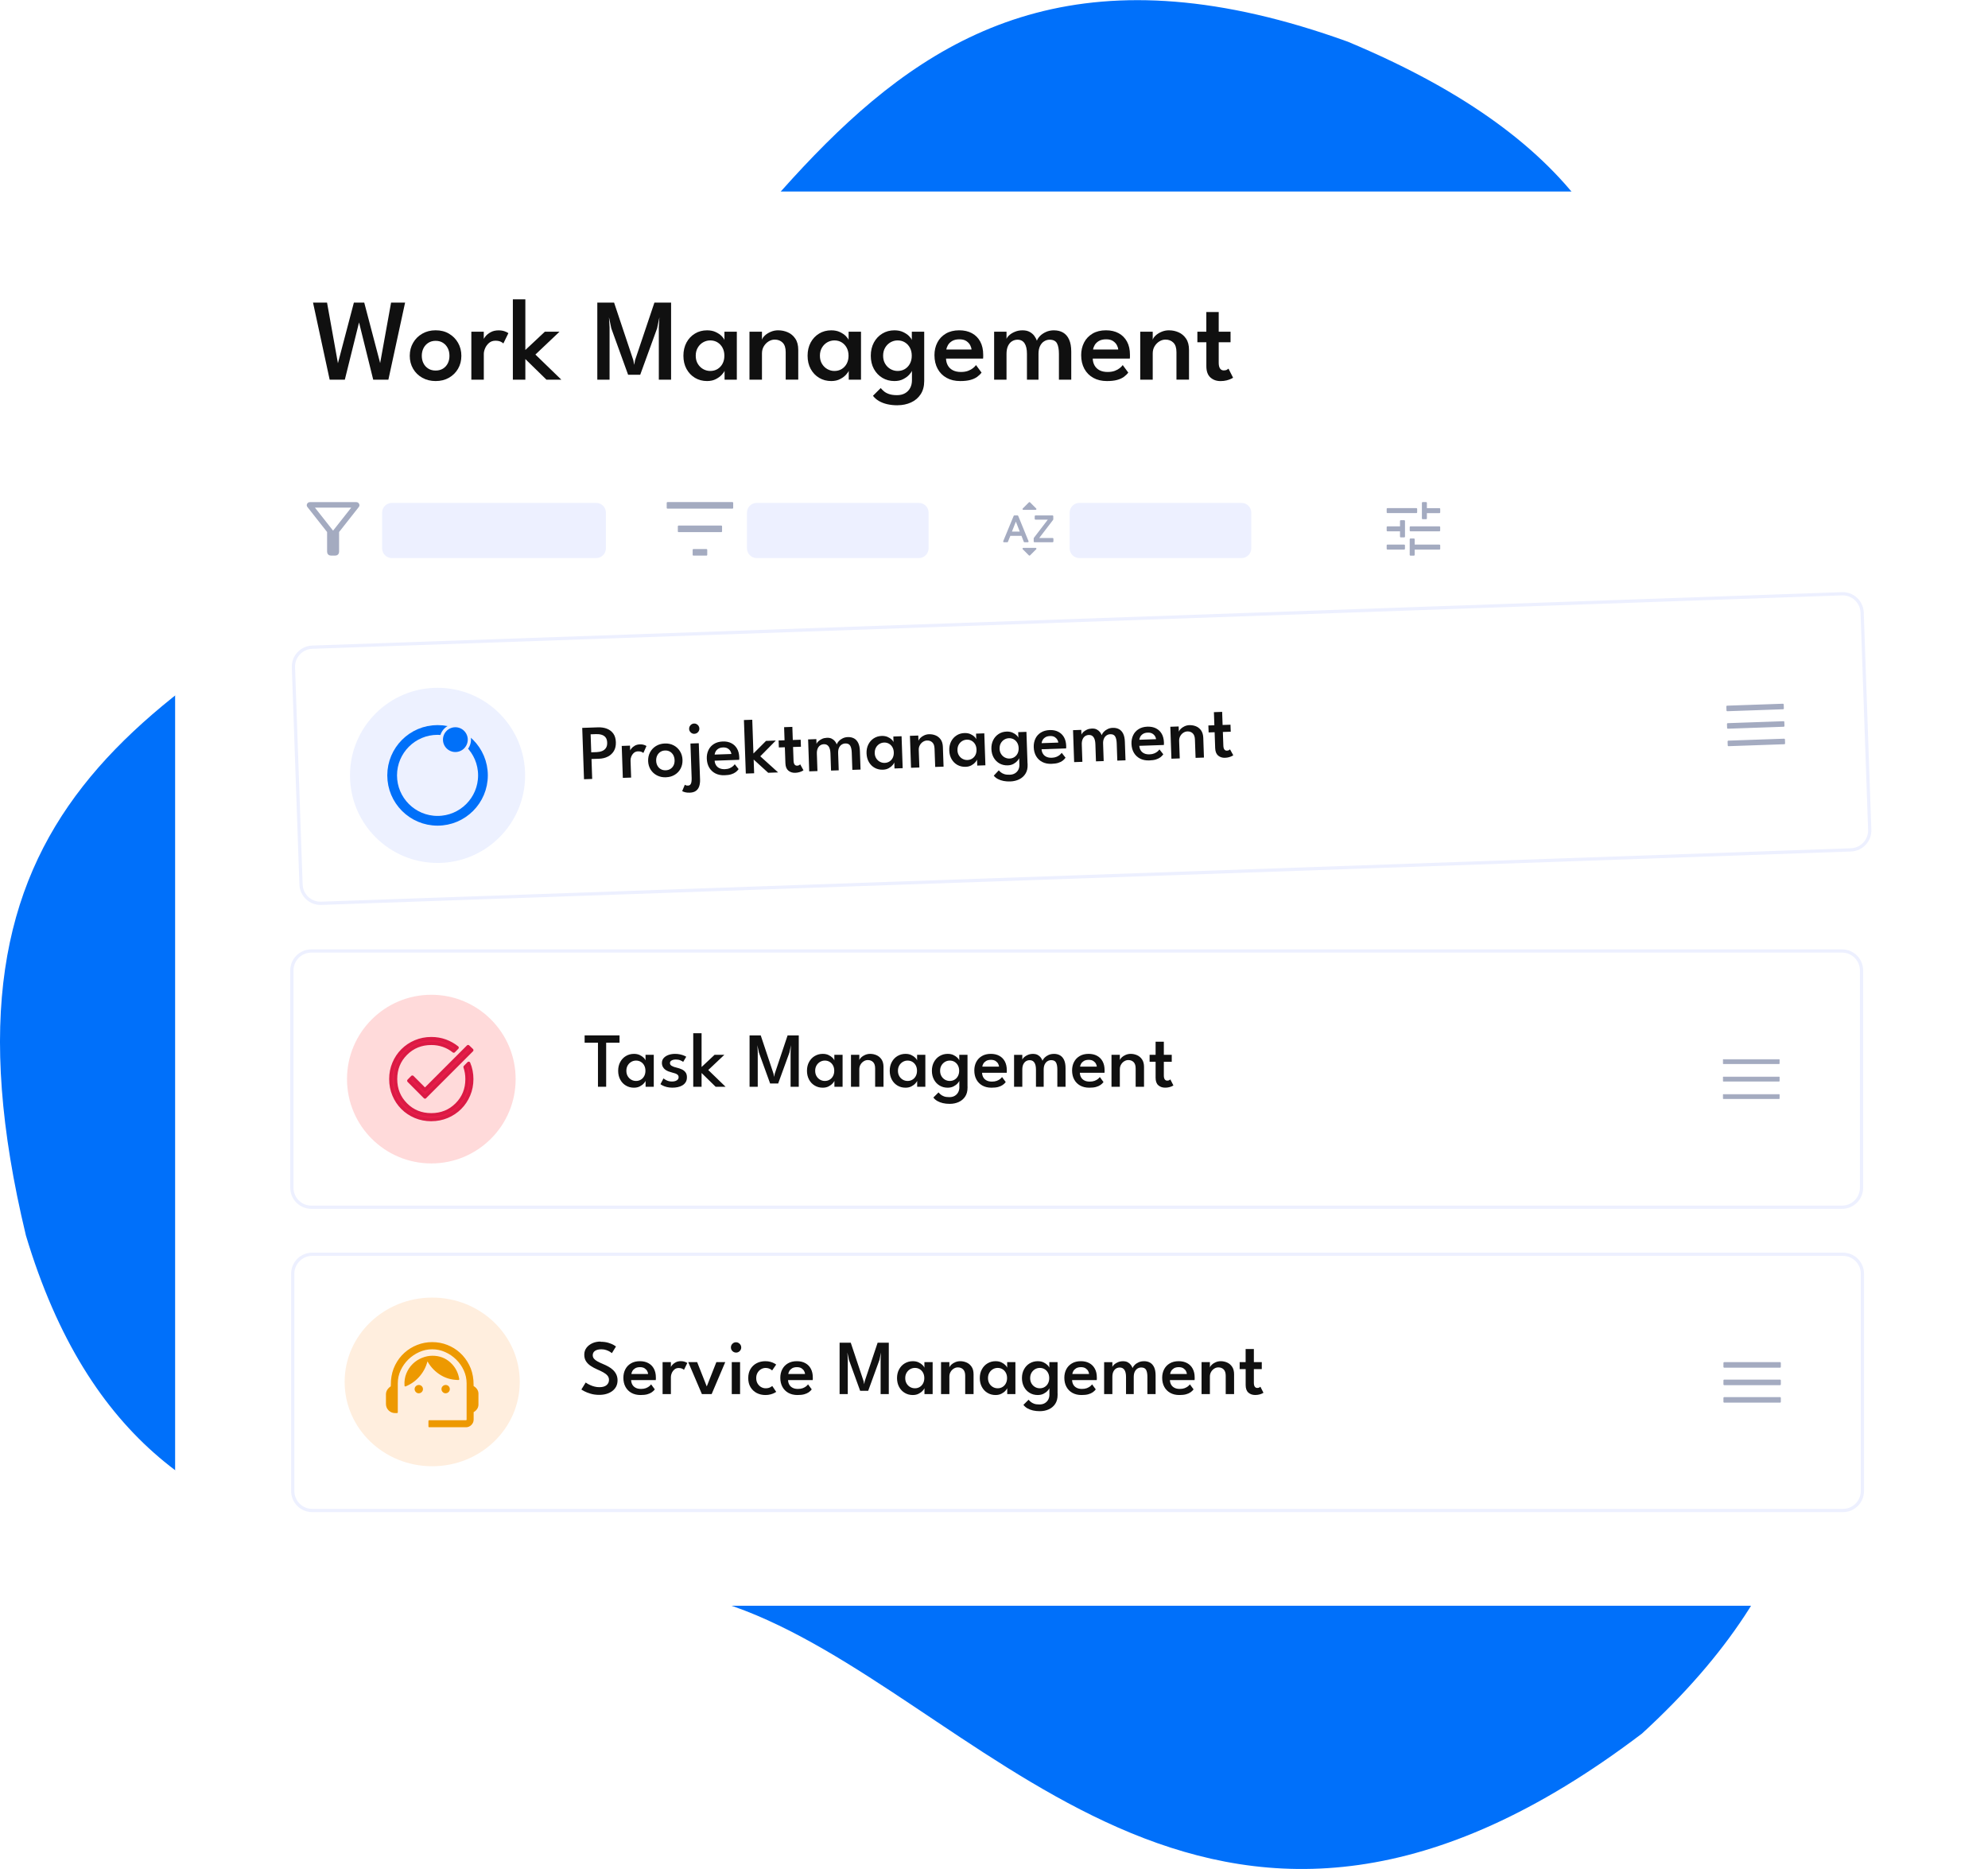 <?xml version="1.0" encoding="UTF-8"?>
<svg xmlns="http://www.w3.org/2000/svg" xmlns:xlink="http://www.w3.org/1999/xlink" id="Ebene_1" viewBox="0 0 613 576.17" width="484" height="455"><defs><style>.cls-1{stroke:#edf0ff;}.cls-1,.cls-2,.cls-3,.cls-4,.cls-5,.cls-6{fill:none;stroke-linejoin:round;}.cls-1,.cls-6{stroke-linecap:round;}.cls-2{stroke:#da1a44;}.cls-7{filter:url(#drop-shadow-1);}.cls-8{isolation:isolate;}.cls-9{filter:url(#drop-shadow-2);}.cls-9,.cls-10,.cls-11,.cls-12,.cls-13,.cls-14,.cls-15,.cls-16,.cls-17,.cls-18,.cls-19,.cls-20{stroke-width:0px;}.cls-9,.cls-13{fill:#fff;}.cls-3{stroke:#e90;}.cls-3,.cls-4{stroke-width:.5px;}.cls-4,.cls-5{stroke:#a4abc1;}.cls-10{fill:#101010;}.cls-11{fill:#a4abc0;}.cls-12{fill:#ffdada;}.cls-14{fill:#edf1ff;}.cls-15{fill:#edf0ff;}.cls-16{fill:#ffeede;}.cls-17{fill:#e71d49;}.cls-18{fill:#ed9901;}.cls-19{fill:#0070fa;}.cls-20{fill:#0070f9;}.cls-5{stroke-width:.25px;}.cls-6{stroke:#0070f9;stroke-width:3px;}</style><filter id="drop-shadow-1" filterUnits="userSpaceOnUse"><feOffset dx="0" dy="4"/><feGaussianBlur result="blur" stdDeviation="11"/><feFlood flood-color="#000" flood-opacity=".1"/><feComposite in2="blur" operator="in"/><feComposite in="SourceGraphic"/></filter><filter id="drop-shadow-2" filterUnits="userSpaceOnUse"><feOffset dx="0" dy="4"/><feGaussianBlur result="blur-2" stdDeviation="11"/><feFlood flood-color="#000" flood-opacity=".05"/><feComposite in2="blur-2" operator="in"/><feComposite in="SourceGraphic"/></filter></defs><g id="Work_management__en_"><g id="Work_management__en__Ebene_2"><g id="Graphic_4"><path class="cls-19" d="m7.96,380.72c-31.59-131.47,34.65-164.08,131.47-220.13C236.25,104.54,257.65-44.26,415.61,12.81c148.79,62.17,69.3,160,90.7,248.67,21.4,88.66,107.01,174.9,0,272.93-130.45,99.05-198.73-5.1-273.13-36.49-74.4-31.4-186.5,12.23-225.23-117.2Z"/></g></g><g id="Work_management__en__Cards" class="cls-7"><g id="Graphic_5"><path class="cls-13" d="m66,55h535c6.63,0,12,5.37,12,12v412c0,6.63-5.37,12-12,12H66c-6.63,0-12-5.37-12-12V67c0-6.63,5.37-12,12-12Z"/></g><g id="Graphic_15"><path class="cls-15" d="m120.83,151h63c1.66,0,3,1.34,3,3v11c0,1.66-1.34,3-3,3h-63c-1.66,0-3-1.34-3-3v-11c0-1.66,1.34-3,3-3Z"/></g><g id="Graphic_14"><path class="cls-15" d="m233.33,151h50c1.66,0,3,1.34,3,3v11c0,1.66-1.34,3-3,3h-50c-1.66,0-3-1.34-3-3v-11c0-1.66,1.34-3,3-3Z"/></g><g id="Graphic_13"><path class="cls-15" d="m332.83,151h50c1.66,0,3,1.34,3,3v11c0,1.66-1.34,3-3,3h-50c-1.66,0-3-1.34-3-3v-11c0-1.66,1.34-3,3-3Z"/></g><g id="Graphic_11"><path class="cls-11" d="m213.83,167v-1.53h4v1.53h-4Zm-4.57-7.24v-1.53h13.14v1.53h-13.14Zm-3.43-7.24v-1.53h20v1.53h-20Z"/><path class="cls-4" d="m213.83,167v-1.53h4v1.53h-4Zm-4.57-7.24v-1.53h13.14v1.53h-13.14Zm-3.43-7.24v-1.53h20v1.53h-20Z"/></g><g id="Graphic_10"><path class="cls-11" d="m309.58,162.88l3.21-7.77h.95l3.17,7.77h-1l-.76-1.98h-3.78l-.8,1.98h-.97Zm2.09-2.79h3.14l-1.53-3.91h-.08l-1.53,3.91Zm7.32,2.79v-.95l4.61-6.02h-4.3v-.8h5.23v.96l-4.59,6h4.63v.8h-5.58Zm-3.44-9.99l1.89-1.89,1.89,1.89h-3.78Zm1.89,14.11l-1.89-1.89h3.78l-1.89,1.89Z"/><path class="cls-4" d="m309.58,162.88l3.21-7.77h.95l3.17,7.77h-1l-.76-1.98h-3.78l-.8,1.98h-.97Zm2.09-2.79h3.14l-1.53-3.91h-.08l-1.53,3.91Zm7.32,2.79v-.95l4.61-6.02h-4.3v-.8h5.23v.96l-4.59,6h4.63v.8h-5.58Zm-3.44-9.99l1.89-1.89,1.89,1.89h-3.78Zm1.89,14.11l-1.89-1.89h3.78l-1.89,1.89Z"/></g><g id="Graphic_9"><path class="cls-11" d="m434.93,167v-4.78h1.04v1.88h7.87v1.04h-7.87v1.87h-1.04Zm-7.1-1.87v-1.04h5.14v1.04h-5.14Zm4.11-3.75v-1.87h-4.11v-1.04h4.11v-1.89h1.04v4.8h-1.04Zm2.99-1.87v-1.04h8.9v1.04h-8.9Zm3.76-3.75v-4.77h1.04v1.87h4.11v1.04h-4.11v1.87h-1.04Zm-10.86-1.87v-1.04h8.9v1.04h-8.9Z"/><path class="cls-4" d="m434.93,167v-4.78h1.04v1.88h7.87v1.04h-7.87v1.87h-1.04Zm-7.1-1.87v-1.04h5.14v1.04h-5.14Zm4.11-3.75v-1.87h-4.11v-1.04h4.11v-1.89h1.04v4.8h-1.04Zm2.99-1.87v-1.04h8.9v1.04h-8.9Zm3.76-3.75v-4.77h1.04v1.87h4.11v1.04h-4.11v1.87h-1.04Zm-10.86-1.87v-1.04h8.9v1.04h-8.9Z"/></g><g id="Graphic_8"><path class="cls-11" d="m102.05,167c-.27,0-.49-.09-.67-.27s-.27-.4-.27-.67v-6.17l-6.11-7.76c-.19-.23-.22-.47-.08-.73.14-.26.35-.39.63-.39h14.32c.28,0,.49.13.63.39.14.26.11.5-.08.73l-6.11,7.76v6.17c0,.27-.09.49-.27.67s-.4.27-.67.27h-1.31Zm.66-7.05l6.1-7.74h-12.21l6.1,7.74Z"/><path class="cls-4" d="m102.05,167c-.27,0-.49-.09-.67-.27s-.27-.4-.27-.67v-6.17l-6.11-7.76c-.19-.23-.22-.47-.08-.73.14-.26.35-.39.63-.39h14.32c.28,0,.49.13.63.39.14.26.11.5-.08.73l-6.11,7.76v6.17c0,.27-.09.49-.27.67s-.4.27-.67.27h-1.31Zm.66-7.05l6.1-7.74h-12.21l6.1,7.74Z"/></g><g id="Group_20"><g id="Graphic_26"><path class="cls-9" d="m96.27,195.48l471.71-16.47c3.31-.12,6.09,2.48,6.21,5.79h0l2.34,66.96c.12,3.31-2.48,6.09-5.79,6.21l-471.71,16.47c-3.31.12-6.09-2.48-6.21-5.79h0l-2.34-66.96c-.12-3.31,2.48-6.09,5.79-6.21Z"/><path class="cls-1" d="m96.27,195.48l471.71-16.47c3.31-.12,6.09,2.48,6.21,5.79h0l2.34,66.96c.12,3.31-2.48,6.09-5.79,6.21l-471.71,16.47c-3.31.12-6.09-2.48-6.21-5.79h0l-2.34-66.96c-.12-3.31,2.48-6.09,5.79-6.21Z"/></g><g id="Graphic_25"><path class="cls-11" d="m532.99,225.75l-.04-1.21,17.19-.6.04,1.21-17.19.6Zm-.19-5.39l-.04-1.21,17.19-.6.04,1.21-17.19.6Zm-.19-5.39l-.04-1.21,17.19-.6.04,1.21-17.19.6Z"/><path class="cls-4" d="m532.99,225.75l-.04-1.21,17.19-.6.04,1.21-17.19.6Zm-.19-5.39l-.04-1.21,17.19-.6.04,1.21-17.19.6Zm-.19-5.39l-.04-1.21,17.19-.6.04,1.21-17.19.6Z"/></g><g id="Group_21"><g id="Graphic_24"><circle class="cls-14" cx="134.92" cy="235" r="27"/></g><g id="Graphic_23"><circle class="cls-6" cx="134.92" cy="235" r="14"/></g><g id="Graphic_22"><circle class="cls-20" cx="140.41" cy="223.98" r="4.32"/><circle class="cls-1" cx="140.41" cy="223.98" r="4.32"/></g></g></g><g id="Group_38"><g id="Graphic_44"><path class="cls-13" d="m96.27,382.64h472c3.31,0,6,2.69,6,6v67c0,3.31-2.69,6-6,6H96.27c-3.31,0-6-2.69-6-6v-67c0-3.31,2.69-6,6-6Z"/><path class="cls-1" d="m96.27,382.64h472c3.31,0,6,2.69,6,6v67c0,3.31-2.69,6-6,6H96.27c-3.31,0-6-2.69-6-6v-67c0-3.31,2.69-6,6-6Z"/></g><g id="Graphic_43"><path class="cls-11" d="m531.67,428.14v-1.21h17.2v1.21h-17.2Zm0-5.39v-1.21h17.2v1.21h-17.2Zm0-5.39v-1.21h17.2v1.21h-17.2Z"/><path class="cls-4" d="m531.67,428.14v-1.21h17.2v1.21h-17.2Zm0-5.39v-1.21h17.2v1.21h-17.2Zm0-5.39v-1.21h17.2v1.21h-17.2Z"/></g><g id="Graphic_42"><ellipse class="cls-16" cx="133.27" cy="422" rx="27" ry="26"/></g><g id="Graphic_46"><path class="cls-18" d="m132.36,435.73v-1.67h11.31c.13,0,.24-.04.33-.13.09-.09.13-.19.13-.33v-11.17c0-1.42-.3-2.78-.89-4.08-.6-1.3-1.39-2.44-2.4-3.42-1-.99-2.16-1.78-3.47-2.36-1.31-.59-2.67-.88-4.1-.88s-2.79.29-4.1.88c-1.31.59-2.46,1.38-3.47,2.36-1,.99-1.8,2.13-2.4,3.42-.6,1.3-.89,2.66-.89,4.08v8.93h-.57c-.72,0-1.32-.25-1.83-.75-.5-.5-.75-1.11-.75-1.83v-2.95c0-.49.14-.93.41-1.33.27-.4.63-.73,1.07-1l.07-1.94c.14-1.7.56-3.26,1.28-4.68.72-1.42,1.64-2.64,2.77-3.66,1.13-1.02,2.42-1.81,3.86-2.38,1.44-.57,2.96-.86,4.55-.86s3.12.28,4.57.85c1.44.57,2.73,1.36,3.85,2.39,1.12,1.02,2.04,2.24,2.76,3.66.72,1.41,1.14,2.97,1.28,4.66l.07,1.9c.44.22.8.53,1.07.91s.41.81.41,1.26v3.39c0,.46-.14.89-.41,1.27-.27.38-.63.68-1.07.9v2.43c0,.58-.21,1.08-.63,1.5s-.92.63-1.5.63h-11.31Zm-3.23-10.47c-.28,0-.52-.1-.72-.31-.21-.21-.31-.45-.31-.74s.1-.52.31-.72c.21-.2.45-.3.74-.3s.52.1.72.3c.2.2.3.45.3.73s-.1.52-.3.72c-.2.21-.45.31-.73.31Zm8.28,0c-.28,0-.52-.1-.72-.31-.21-.21-.31-.45-.31-.74s.1-.52.31-.72c.21-.2.45-.3.74-.3s.52.1.72.3c.2.2.3.45.3.73s-.1.52-.3.72-.45.31-.73.31Zm-12.43-2.11c-.09-1.36.1-2.6.57-3.72.47-1.11,1.11-2.06,1.91-2.83.8-.78,1.72-1.37,2.76-1.79,1.04-.42,2.08-.63,3.13-.63,2.1,0,3.88.67,5.34,2,1.46,1.33,2.35,2.99,2.67,4.98-2.18-.02-4.1-.61-5.78-1.75-1.68-1.14-2.96-2.63-3.87-4.46-.37,1.88-1.16,3.54-2.35,4.98-1.19,1.45-2.66,2.52-4.38,3.22Z"/><path class="cls-3" d="m132.36,435.73v-1.67h11.31c.13,0,.24-.04.33-.13.09-.09.13-.19.13-.33v-11.17c0-1.42-.3-2.78-.89-4.08-.6-1.3-1.39-2.44-2.4-3.42-1-.99-2.16-1.78-3.47-2.36-1.31-.59-2.67-.88-4.1-.88s-2.79.29-4.1.88c-1.31.59-2.46,1.38-3.47,2.36-1,.99-1.8,2.13-2.4,3.42-.6,1.3-.89,2.66-.89,4.08v8.93h-.57c-.72,0-1.32-.25-1.83-.75-.5-.5-.75-1.11-.75-1.83v-2.95c0-.49.14-.93.41-1.33.27-.4.63-.73,1.07-1l.07-1.94c.14-1.7.56-3.26,1.28-4.68.72-1.42,1.64-2.64,2.77-3.66,1.13-1.02,2.42-1.81,3.86-2.38,1.44-.57,2.96-.86,4.55-.86s3.12.28,4.57.85c1.44.57,2.73,1.36,3.85,2.39,1.12,1.02,2.04,2.24,2.76,3.66.72,1.41,1.14,2.97,1.28,4.66l.07,1.9c.44.22.8.53,1.07.91s.41.81.41,1.26v3.39c0,.46-.14.89-.41,1.27-.27.38-.63.68-1.07.9v2.43c0,.58-.21,1.08-.63,1.5s-.92.63-1.5.63h-11.31Zm-3.23-10.47c-.28,0-.52-.1-.72-.31-.21-.21-.31-.45-.31-.74s.1-.52.31-.72c.21-.2.45-.3.74-.3s.52.1.72.3c.2.2.3.45.3.73s-.1.52-.3.72c-.2.21-.45.31-.73.31Zm8.28,0c-.28,0-.52-.1-.72-.31-.21-.21-.31-.45-.31-.74s.1-.52.31-.72c.21-.2.45-.3.74-.3s.52.1.72.3c.2.2.3.45.3.73s-.1.52-.3.72-.45.31-.73.31Zm-12.43-2.11c-.09-1.36.1-2.6.57-3.72.47-1.11,1.11-2.06,1.91-2.83.8-.78,1.72-1.37,2.76-1.79,1.04-.42,2.08-.63,3.13-.63,2.1,0,3.88.67,5.34,2,1.46,1.33,2.35,2.99,2.67,4.98-2.18-.02-4.1-.61-5.78-1.75-1.68-1.14-2.96-2.63-3.87-4.46-.37,1.88-1.16,3.54-2.35,4.98-1.19,1.45-2.66,2.52-4.38,3.22Z"/></g></g><g id="Group_30"><g id="Graphic_36"><path class="cls-13" d="m96,289.14h472c3.31,0,6,2.69,6,6v67c0,3.31-2.69,6-6,6H96c-3.31,0-6-2.69-6-6v-67c0-3.31,2.69-6,6-6Z"/><path class="cls-1" d="m96,289.14h472c3.31,0,6,2.69,6,6v67c0,3.31-2.69,6-6,6H96c-3.31,0-6-2.69-6-6v-67c0-3.31,2.69-6,6-6Z"/></g><g id="Graphic_35"><path class="cls-11" d="m531.4,334.63v-1.21h17.2v1.21h-17.2Zm0-5.39v-1.21h17.2v1.21h-17.2Zm0-5.39v-1.21h17.2v1.21h-17.2Z"/><path class="cls-5" d="m531.4,334.63v-1.21h17.2v1.21h-17.2Zm0-5.39v-1.21h17.2v1.21h-17.2Zm0-5.39v-1.21h17.2v1.21h-17.2Z"/></g><g id="Graphic_34"><circle class="cls-12" cx="133" cy="328.64" r="26"/></g><g id="Graphic_57"><path class="cls-17" d="m132.99,341.13c-1.75,0-3.39-.32-4.91-.96-1.52-.64-2.84-1.52-3.97-2.65-1.13-1.13-2.01-2.45-2.65-3.97-.64-1.52-.96-3.16-.96-4.91s.32-3.37.96-4.89c.64-1.52,1.52-2.84,2.65-3.97s2.45-2.02,3.97-2.66c1.52-.64,3.16-.97,4.91-.97,1.55,0,2.99.25,4.34.74,1.35.5,2.56,1.18,3.64,2.05l-1.06,1.08c-.95-.77-2-1.36-3.17-1.77-1.16-.41-2.42-.62-3.75-.62-3.1,0-5.71,1.06-7.83,3.17-2.12,2.12-3.17,4.72-3.17,7.83s1.06,5.71,3.17,7.83c2.12,2.12,4.72,3.17,7.83,3.17s5.71-1.06,7.83-3.17c2.12-2.12,3.17-4.72,3.17-7.83,0-.66-.05-1.3-.15-1.91-.1-.62-.25-1.22-.45-1.81l1.13-1.15c.32.75.56,1.53.72,2.35.16.81.24,1.65.24,2.52,0,1.75-.32,3.39-.97,4.91-.64,1.52-1.53,2.84-2.66,3.97s-2.45,2.01-3.97,2.65c-1.52.64-3.15.96-4.89.96Zm-1.94-6.95l-5.01-5.03,1.11-1.13,3.89,3.89,13.3-13.3,1.15,1.11-14.45,14.45Z"/><path class="cls-2" d="m132.99,341.13c-1.75,0-3.39-.32-4.91-.96-1.52-.64-2.84-1.52-3.97-2.65-1.13-1.13-2.01-2.45-2.65-3.97-.64-1.52-.96-3.16-.96-4.91s.32-3.37.96-4.89c.64-1.52,1.52-2.84,2.65-3.97s2.45-2.02,3.97-2.66c1.52-.64,3.16-.97,4.91-.97,1.55,0,2.99.25,4.34.74,1.35.5,2.56,1.18,3.64,2.05l-1.06,1.08c-.95-.77-2-1.36-3.17-1.77-1.16-.41-2.42-.62-3.75-.62-3.1,0-5.71,1.06-7.83,3.17-2.12,2.12-3.17,4.72-3.17,7.83s1.06,5.71,3.17,7.83c2.12,2.12,4.72,3.17,7.83,3.17s5.71-1.06,7.83-3.17c2.12-2.12,3.17-4.72,3.17-7.83,0-.66-.05-1.3-.15-1.91-.1-.62-.25-1.22-.45-1.81l1.13-1.15c.32.75.56,1.53.72,2.35.16.81.24,1.65.24,2.52,0,1.75-.32,3.39-.97,4.91-.64,1.52-1.53,2.84-2.66,3.97s-2.45,2.01-3.97,2.65c-1.52.64-3.15.96-4.89.96Zm-1.94-6.95l-5.01-5.03,1.11-1.13,3.89,3.89,13.3-13.3,1.15,1.11-14.45,14.45Z"/></g></g></g><g id="Work_management__en__Texts__en_"><g id="Graphic_94"><g class="cls-8"><g class="cls-8"><path class="cls-10" d="m185.17,413.62c.93,0,1.73.11,2.42.32s1.23.44,1.63.67c.4.24.64.39.72.46l-1.26,2.05c-.12-.1-.33-.25-.64-.44-.31-.19-.68-.36-1.13-.51-.44-.15-.94-.23-1.48-.23-.82,0-1.46.16-1.94.47-.48.32-.72.77-.72,1.37,0,.4.13.75.38,1.06.26.3.62.59,1.1.85.48.26,1.05.53,1.71.8.56.23,1.11.5,1.64.79s1.01.64,1.43,1.04c.42.4.76.86,1.01,1.39.25.53.38,1.14.38,1.82s-.15,1.36-.44,1.91c-.3.56-.7,1.02-1.22,1.4s-1.12.67-1.79.86c-.68.2-1.4.29-2.17.29-1.01,0-1.91-.12-2.72-.37-.8-.24-1.45-.5-1.95-.77-.5-.27-.78-.44-.86-.52l1.33-2.15c.1.08.27.2.53.35.26.16.58.32.97.49.38.17.81.32,1.28.43.47.12.95.17,1.46.17.97,0,1.7-.21,2.2-.63s.74-.96.74-1.63c0-.5-.16-.94-.47-1.31-.32-.37-.75-.71-1.3-1.01-.55-.3-1.17-.6-1.87-.9-.71-.31-1.37-.66-1.97-1.06-.6-.39-1.09-.87-1.46-1.43-.37-.56-.55-1.25-.55-2.06s.23-1.51.69-2.12c.46-.6,1.07-1.07,1.83-1.41.76-.34,1.6-.5,2.51-.5Z"/><path class="cls-10" d="m194.61,425.43c.02.52.14.99.37,1.4.23.42.57.74,1.03.98.45.24,1.01.35,1.66.35.57,0,1.06-.08,1.47-.23.41-.16.75-.34,1.03-.56s.47-.43.6-.62l1.14,1.55c-.25.34-.56.64-.94.9-.38.26-.84.47-1.4.62-.56.15-1.24.22-2.06.22-1.07,0-2-.22-2.8-.66-.79-.44-1.41-1.06-1.84-1.86-.44-.8-.65-1.74-.65-2.81,0-.96.2-1.83.6-2.6.4-.77.98-1.38,1.75-1.83.76-.45,1.68-.67,2.75-.67,1,0,1.87.2,2.6.6.74.4,1.31.97,1.71,1.72.4.75.61,1.65.61,2.71,0,.06,0,.2,0,.4,0,.2-.01.33-.03.4h-7.6Zm5.23-1.87c0-.26-.09-.55-.26-.88-.16-.33-.43-.61-.79-.86-.36-.24-.84-.37-1.44-.37s-1.12.12-1.5.35c-.38.24-.67.52-.85.84-.18.32-.29.63-.32.91h5.16Z"/><path class="cls-10" d="m206.87,429.75h-2.56v-9.85h2.56v1.64h-.06c.06-.2.21-.45.46-.75s.6-.57,1.05-.82c.45-.24.99-.37,1.62-.37.46,0,.86.06,1.22.19s.62.26.77.38l-1.03,2.11c-.1-.13-.3-.25-.58-.38-.28-.12-.63-.19-1.05-.19-.52,0-.96.15-1.31.46-.36.3-.63.67-.81,1.09s-.28.82-.28,1.19v5.28Z"/><path class="cls-10" d="m212.22,419.9h2.75l2.96,7.5,2.96-7.5h2.74l-4.19,9.85h-3.01l-4.21-9.85Z"/><path class="cls-10" d="m226.95,416.95c-.43,0-.8-.16-1.11-.47-.31-.31-.46-.68-.46-1.12s.15-.81.46-1.12c.31-.32.68-.47,1.11-.47.29,0,.55.07.8.22.24.15.44.34.59.58.15.24.22.5.22.8,0,.43-.16.8-.47,1.12-.31.31-.69.47-1.14.47Zm-1.31,12.8v-9.85h2.56v9.85h-2.56Z"/><path class="cls-10" d="m236.06,427.96c.57,0,1.03-.09,1.39-.28.36-.19.59-.33.69-.41l1.21,1.8c-.1.08-.3.2-.6.35s-.69.3-1.16.43c-.47.13-1,.19-1.59.19-.98,0-1.86-.21-2.66-.62-.8-.41-1.43-1.01-1.91-1.79s-.71-1.72-.71-2.81.24-2.04.71-2.82,1.11-1.37,1.91-1.78c.8-.41,1.68-.61,2.66-.61.58,0,1.11.07,1.57.2.46.13.84.28,1.15.45.3.17.51.3.61.4l-1.24,1.8c-.06-.06-.17-.15-.34-.27-.17-.12-.4-.24-.68-.34-.28-.1-.62-.16-1.01-.16-.48,0-.94.13-1.38.38s-.8.62-1.08,1.09c-.28.47-.42,1.02-.42,1.66s.14,1.2.42,1.67c.28.47.64.84,1.08,1.09s.9.38,1.38.38Z"/><path class="cls-10" d="m243,425.43c.02.52.14.99.37,1.4.23.42.57.74,1.03.98.45.24,1.01.35,1.66.35.57,0,1.06-.08,1.47-.23.41-.16.75-.34,1.03-.56s.47-.43.6-.62l1.14,1.55c-.25.34-.56.64-.94.9-.38.26-.84.47-1.4.62-.56.15-1.24.22-2.06.22-1.07,0-2-.22-2.8-.66-.79-.44-1.41-1.06-1.84-1.86-.44-.8-.65-1.74-.65-2.81,0-.96.2-1.83.6-2.6.4-.77.98-1.38,1.75-1.83.76-.45,1.68-.67,2.75-.67,1,0,1.87.2,2.6.6.74.4,1.31.97,1.71,1.72.4.75.61,1.65.61,2.71,0,.06,0,.2,0,.4,0,.2-.01.33-.03.4h-7.6Zm5.23-1.87c0-.26-.09-.55-.26-.88-.16-.33-.43-.61-.79-.86-.36-.24-.84-.37-1.44-.37s-1.12.12-1.5.35c-.38.24-.67.52-.85.84-.18.32-.29.63-.32.91h5.16Z"/><path class="cls-10" d="m274.06,413.91v15.84h-2.52v-10.79l.12-2.03-.48,2.28-3.47,9.53h-2.48l-3.46-9.53-.48-2.28.12,2.03v10.79h-2.52v-15.84h3.44l3.96,11.86.18.95.17-.95,3.98-11.86h3.43Z"/><path class="cls-10" d="m285.06,429.75v-1.82c-.06.19-.25.46-.55.79-.3.34-.71.64-1.22.91-.52.27-1.13.41-1.83.41-.92,0-1.75-.22-2.48-.66-.74-.44-1.32-1.05-1.74-1.84-.42-.78-.64-1.69-.64-2.71s.21-1.93.64-2.71c.42-.78,1-1.4,1.74-1.84.74-.44,1.56-.67,2.48-.67.69,0,1.28.12,1.79.36.5.24.91.52,1.22.83.31.31.5.58.57.82v-1.72h2.54v9.85h-2.52Zm-5.93-4.92c0,.63.14,1.18.42,1.66.28.47.65.84,1.1,1.09.45.26.94.38,1.46.38.56,0,1.06-.13,1.49-.4.44-.26.78-.63,1.03-1.1s.38-1.01.38-1.64-.13-1.17-.38-1.64c-.25-.47-.6-.84-1.03-1.1-.44-.27-.93-.4-1.49-.4-.52,0-1.01.13-1.46.39-.45.26-.82.63-1.1,1.1-.28.47-.42,1.02-.42,1.66Z"/><path class="cls-10" d="m296.12,419.61c.66,0,1.31.14,1.93.41.62.27,1.14.71,1.54,1.3.4.6.61,1.37.61,2.32v6.11h-2.58v-5.64c0-.89-.21-1.54-.63-1.96-.42-.42-.96-.63-1.63-.63-.44,0-.86.12-1.26.37-.4.25-.73.58-.98,1.01-.25.42-.38.91-.38,1.46v5.39h-2.57v-9.85h2.57v1.66c.07-.27.27-.56.58-.86.32-.3.72-.56,1.21-.77.49-.21,1.02-.32,1.58-.32Z"/><path class="cls-10" d="m310.58,429.75v-1.82c-.06.19-.25.46-.55.79-.3.34-.71.64-1.22.91-.52.27-1.13.41-1.83.41-.92,0-1.75-.22-2.48-.66-.74-.44-1.32-1.05-1.74-1.84-.42-.78-.64-1.69-.64-2.71s.21-1.93.64-2.71c.42-.78,1-1.4,1.74-1.84.74-.44,1.56-.67,2.48-.67.69,0,1.28.12,1.79.36.5.24.91.52,1.22.83.31.31.5.58.57.82v-1.72h2.54v9.85h-2.52Zm-5.93-4.92c0,.63.14,1.18.42,1.66.28.47.65.84,1.1,1.09.45.26.94.38,1.46.38.56,0,1.06-.13,1.49-.4.44-.26.78-.63,1.03-1.1s.38-1.01.38-1.64-.13-1.17-.38-1.64c-.25-.47-.6-.84-1.03-1.1-.44-.27-.93-.4-1.49-.4-.52,0-1.01.13-1.46.39-.45.26-.82.63-1.1,1.1-.28.47-.42,1.02-.42,1.66Z"/><path class="cls-10" d="m323.58,429.75v-1.82c-.06.19-.25.46-.55.79-.3.34-.71.64-1.22.91-.52.27-1.13.41-1.83.41-.92,0-1.75-.22-2.48-.66-.74-.44-1.32-1.05-1.74-1.84-.42-.78-.64-1.69-.64-2.71s.21-1.93.64-2.71c.42-.78,1-1.4,1.74-1.84.74-.44,1.56-.67,2.48-.67.69,0,1.28.12,1.79.36.5.24.91.52,1.22.83.31.31.5.58.57.82v-1.72h2.54v9.85h-2.52Zm-2.98,5.27c-.75,0-1.45-.07-2.09-.22-.64-.15-1.22-.37-1.72-.66s-.91-.65-1.22-1.07l1.6-1.58c.17.21.38.43.65.65.26.23.61.42,1.04.58s.98.23,1.64.23,1.2-.13,1.66-.4.81-.63,1.06-1.09.37-.99.37-1.59v-.3h2.52v.46c0,1.09-.24,2-.73,2.74-.49.74-1.15,1.3-1.98,1.68s-1.76.57-2.78.57Zm-2.95-10.19c0,.63.14,1.18.42,1.66.28.47.65.84,1.1,1.09.45.26.94.38,1.46.38.56,0,1.06-.13,1.49-.4.44-.26.78-.63,1.03-1.1s.38-1.01.38-1.64-.13-1.17-.38-1.64c-.25-.47-.6-.84-1.03-1.1-.44-.27-.93-.4-1.49-.4-.52,0-1.01.13-1.46.39-.45.26-.82.63-1.1,1.1-.28.47-.42,1.02-.42,1.66Z"/><path class="cls-10" d="m330.58,425.43c.02.52.14.99.37,1.4.23.42.57.74,1.03.98.45.24,1.01.35,1.66.35.57,0,1.06-.08,1.47-.23.41-.16.75-.34,1.03-.56s.47-.43.6-.62l1.14,1.55c-.25.34-.56.64-.94.9-.38.26-.84.47-1.4.62-.56.15-1.24.22-2.06.22-1.07,0-2-.22-2.8-.66-.79-.44-1.41-1.06-1.84-1.86-.44-.8-.65-1.74-.65-2.81,0-.96.2-1.83.6-2.6.4-.77.98-1.38,1.75-1.83.76-.45,1.68-.67,2.75-.67,1,0,1.87.2,2.6.6.74.4,1.3.97,1.71,1.72s.61,1.65.61,2.71c0,.06,0,.2,0,.4,0,.2-.01.33-.03.4h-7.6Zm5.23-1.87c0-.26-.09-.55-.26-.88-.16-.33-.43-.61-.79-.86-.36-.24-.84-.37-1.44-.37s-1.12.12-1.5.35c-.38.24-.67.52-.85.84-.18.32-.29.63-.32.91h5.16Z"/><path class="cls-10" d="m352.75,419.61c.74,0,1.37.16,1.9.47.53.31.94.79,1.24,1.44.29.65.44,1.48.44,2.48v5.75h-2.53v-5.29c0-.95-.13-1.68-.4-2.17-.27-.5-.77-.74-1.51-.74-.4,0-.78.11-1.13.32-.35.22-.63.54-.85.97-.21.43-.32.97-.32,1.63v5.29h-2.38v-5.29c0-.95-.16-1.68-.49-2.17-.32-.5-.81-.74-1.45-.74-.41,0-.78.1-1.13.31-.34.21-.62.53-.83.96-.21.43-.31.98-.31,1.64v5.29h-2.54v-9.85h2.54v1.48c.09-.25.29-.51.59-.78.31-.27.69-.5,1.16-.7.46-.19.97-.29,1.52-.29.6,0,1.1.11,1.49.33.4.22.71.49.95.82s.41.66.52.98c.11-.33.33-.66.65-.98.32-.33.73-.6,1.22-.82.49-.22,1.03-.33,1.62-.33Z"/><path class="cls-10" d="m360.74,425.43c.02.52.14.99.37,1.4s.57.74,1.03.98c.45.24,1.01.35,1.66.35.57,0,1.06-.08,1.47-.23.41-.16.75-.34,1.03-.56s.47-.43.6-.62l1.14,1.55c-.25.34-.56.64-.94.9-.38.26-.84.47-1.4.62-.56.15-1.24.22-2.06.22-1.07,0-2-.22-2.79-.66-.79-.44-1.41-1.06-1.84-1.86-.44-.8-.65-1.74-.65-2.81,0-.96.2-1.83.6-2.6.4-.77.98-1.38,1.75-1.83s1.68-.67,2.75-.67c1,0,1.87.2,2.6.6.74.4,1.31.97,1.71,1.72.4.75.61,1.65.61,2.71,0,.06,0,.2,0,.4s-.01.33-.03.4h-7.6Zm5.23-1.87c0-.26-.09-.55-.26-.88-.16-.33-.43-.61-.79-.86-.36-.24-.84-.37-1.44-.37s-1.12.12-1.5.35c-.38.24-.67.52-.85.84-.18.32-.29.63-.32.91h5.16Z"/><path class="cls-10" d="m376.45,419.61c.66,0,1.31.14,1.93.41.62.27,1.14.71,1.54,1.3.4.6.61,1.37.61,2.32v6.11h-2.58v-5.64c0-.89-.21-1.54-.63-1.96s-.96-.63-1.63-.63c-.44,0-.86.12-1.26.37-.4.25-.73.58-.98,1.01-.25.42-.38.91-.38,1.46v5.39h-2.57v-9.85h2.57v1.66c.07-.27.27-.56.58-.86.32-.3.72-.56,1.21-.77s1.02-.32,1.58-.32Z"/><path class="cls-10" d="m382.24,419.9h1.85v-4.04h2.54v4.04h2.44v2.16h-2.44v4.21c0,.53.09.92.27,1.19.18.26.44.4.78.4.28,0,.5-.05.67-.16.16-.1.26-.18.29-.22l.95,1.86s-.19.13-.42.24-.53.22-.9.31c-.37.1-.79.14-1.26.14-.83,0-1.53-.25-2.08-.74s-.83-1.27-.83-2.33v-4.91h-1.85v-2.16Z"/></g></g></g><g id="Graphic_93"><g class="cls-8"><g class="cls-8"><path class="cls-10" d="m184.39,321.42h-4.12v-2.26h10.76v2.26h-4.12v13.58h-2.53v-13.58Z"/><path class="cls-10" d="m199.07,335v-1.82c-.06.19-.25.46-.55.79-.3.34-.71.64-1.22.91-.52.27-1.13.41-1.83.41-.92,0-1.75-.22-2.48-.66-.74-.44-1.32-1.05-1.74-1.84-.42-.78-.64-1.69-.64-2.71s.21-1.93.64-2.71c.42-.78,1-1.4,1.74-1.84.74-.44,1.56-.67,2.48-.67.69,0,1.28.12,1.79.36.5.24.91.52,1.22.83.31.31.5.58.57.82v-1.72h2.54v9.85h-2.52Zm-5.93-4.92c0,.63.14,1.18.42,1.66.28.47.65.84,1.1,1.09.45.26.94.38,1.46.38.56,0,1.06-.13,1.49-.4.44-.26.78-.63,1.03-1.1s.38-1.01.38-1.64-.13-1.17-.38-1.64c-.25-.47-.6-.84-1.03-1.1-.44-.27-.93-.4-1.49-.4-.52,0-1.01.13-1.46.39-.45.26-.82.63-1.1,1.1-.28.47-.42,1.02-.42,1.66Z"/><path class="cls-10" d="m208.15,324.86c.55,0,1.06.05,1.54.16.47.1.88.23,1.21.37.34.14.57.26.7.36l-.94,1.58c-.16-.14-.45-.29-.86-.47s-.87-.26-1.39-.26-.94.09-1.3.28c-.35.18-.53.46-.53.83s.19.65.56.86c.37.22.88.4,1.52.54.53.12,1.03.29,1.51.5s.87.51,1.18.9c.31.39.46.91.46,1.55s-.13,1.13-.39,1.54c-.26.41-.61.74-1.04.99-.43.25-.91.43-1.43.53-.52.11-1.05.16-1.58.16-.65,0-1.23-.06-1.73-.19-.51-.13-.93-.28-1.27-.45-.34-.17-.58-.32-.72-.44l.94-1.78c.21.2.55.41,1.02.63.47.22,1,.33,1.58.33.62,0,1.12-.12,1.5-.36s.56-.56.56-.96c0-.3-.09-.54-.27-.72-.18-.18-.43-.33-.74-.44s-.66-.21-1.04-.3c-.36-.09-.72-.2-1.09-.34-.36-.14-.7-.32-1-.55-.3-.23-.55-.51-.73-.86-.18-.34-.28-.75-.28-1.21,0-.59.19-1.1.56-1.51s.87-.73,1.49-.95c.62-.22,1.28-.32,1.98-.32Z"/><path class="cls-10" d="m220.34,325.15h3.01l-4.96,4.69,5.33,5.16h-3.06l-4.33-4.24v4.24h-2.57v-16.51h2.57v10.42l4.01-3.76Z"/><path class="cls-10" d="m246.3,319.16v15.84h-2.52v-10.79l.12-2.03-.48,2.28-3.47,9.53h-2.48l-3.46-9.53-.48-2.28.12,2.03v10.79h-2.52v-15.84h3.44l3.96,11.86.18.95.17-.95,3.98-11.86h3.43Z"/><path class="cls-10" d="m257.29,335v-1.82c-.06.19-.25.46-.55.79-.3.34-.71.64-1.22.91-.52.27-1.13.41-1.83.41-.92,0-1.75-.22-2.48-.66-.74-.44-1.32-1.05-1.74-1.84-.42-.78-.64-1.69-.64-2.71s.21-1.93.64-2.71c.42-.78,1-1.4,1.74-1.84.74-.44,1.56-.67,2.48-.67.69,0,1.28.12,1.79.36.5.24.91.52,1.22.83.31.31.5.58.57.82v-1.72h2.54v9.85h-2.52Zm-5.93-4.92c0,.63.14,1.18.42,1.66.28.47.65.84,1.1,1.09.45.26.94.38,1.46.38.56,0,1.06-.13,1.49-.4.44-.26.78-.63,1.03-1.1s.38-1.01.38-1.64-.13-1.17-.38-1.64c-.25-.47-.6-.84-1.03-1.1-.44-.27-.93-.4-1.49-.4-.52,0-1.01.13-1.46.39-.45.26-.82.63-1.1,1.1-.28.47-.42,1.02-.42,1.66Z"/><path class="cls-10" d="m268.35,324.86c.66,0,1.31.14,1.93.41.62.27,1.14.71,1.54,1.3.4.6.61,1.37.61,2.32v6.11h-2.58v-5.64c0-.89-.21-1.54-.63-1.96-.42-.42-.96-.63-1.63-.63-.44,0-.86.12-1.26.37-.4.25-.73.58-.98,1.01-.25.42-.38.91-.38,1.46v5.39h-2.57v-9.85h2.57v1.66c.07-.27.27-.56.58-.86.32-.3.72-.56,1.21-.77.49-.21,1.02-.32,1.58-.32Z"/><path class="cls-10" d="m282.81,335v-1.82c-.06.19-.25.46-.55.79-.3.34-.71.64-1.22.91-.52.27-1.13.41-1.83.41-.92,0-1.75-.22-2.48-.66-.74-.44-1.32-1.05-1.74-1.84-.42-.78-.64-1.69-.64-2.71s.21-1.93.64-2.71c.42-.78,1-1.4,1.74-1.84.74-.44,1.56-.67,2.48-.67.69,0,1.28.12,1.79.36.5.24.91.52,1.22.83.31.31.5.58.57.82v-1.72h2.54v9.85h-2.52Zm-5.93-4.92c0,.63.14,1.18.42,1.66.28.47.65.84,1.1,1.09.45.26.94.38,1.46.38.56,0,1.06-.13,1.49-.4.44-.26.78-.63,1.03-1.1s.38-1.01.38-1.64-.13-1.17-.38-1.64c-.25-.47-.6-.84-1.03-1.1-.44-.27-.93-.4-1.49-.4-.52,0-1.01.13-1.46.39-.45.26-.82.63-1.1,1.1-.28.47-.42,1.02-.42,1.66Z"/><path class="cls-10" d="m295.81,335v-1.82c-.06.19-.25.46-.55.79-.3.34-.71.64-1.22.91-.52.27-1.13.41-1.83.41-.92,0-1.75-.22-2.48-.66-.74-.44-1.32-1.05-1.74-1.84-.42-.78-.64-1.69-.64-2.71s.21-1.93.64-2.71c.42-.78,1-1.4,1.74-1.84.74-.44,1.56-.67,2.48-.67.69,0,1.28.12,1.79.36.5.24.91.52,1.22.83.31.31.5.58.57.82v-1.72h2.54v9.85h-2.52Zm-2.98,5.27c-.75,0-1.45-.07-2.09-.22s-1.22-.37-1.72-.66c-.5-.29-.91-.65-1.22-1.07l1.6-1.58c.17.21.38.43.65.65.26.23.61.42,1.04.58.43.16.98.23,1.64.23s1.2-.13,1.66-.4.81-.63,1.06-1.09.37-.99.37-1.59v-.3h2.52v.46c0,1.09-.24,2-.73,2.74-.49.74-1.15,1.3-1.98,1.68s-1.76.57-2.78.57Zm-2.95-10.19c0,.63.14,1.18.42,1.66.28.47.65.84,1.1,1.09.45.26.94.38,1.46.38.56,0,1.06-.13,1.49-.4.44-.26.78-.63,1.03-1.1s.38-1.01.38-1.64-.13-1.17-.38-1.64c-.25-.47-.6-.84-1.03-1.1-.44-.27-.93-.4-1.49-.4-.52,0-1.01.13-1.46.39-.45.26-.82.63-1.1,1.1-.28.47-.42,1.02-.42,1.66Z"/><path class="cls-10" d="m302.82,330.68c.02.52.14.99.37,1.4.23.42.57.74,1.03.98.45.24,1.01.35,1.66.35.57,0,1.06-.08,1.47-.23.41-.16.75-.34,1.03-.56s.47-.43.6-.62l1.14,1.55c-.25.34-.56.64-.94.9-.38.26-.84.47-1.4.62-.56.15-1.24.22-2.06.22-1.07,0-2-.22-2.8-.66-.79-.44-1.41-1.06-1.84-1.86-.44-.8-.65-1.74-.65-2.81,0-.96.2-1.83.6-2.6.4-.77.98-1.38,1.75-1.83.76-.45,1.68-.67,2.75-.67,1,0,1.87.2,2.6.6.74.4,1.31.97,1.71,1.72.4.75.61,1.65.61,2.71,0,.06,0,.2,0,.4,0,.2-.01.33-.03.4h-7.6Zm5.23-1.87c0-.26-.09-.55-.26-.88-.16-.33-.43-.61-.79-.86-.36-.24-.84-.37-1.44-.37s-1.12.12-1.5.35c-.38.24-.67.52-.85.84-.18.32-.29.63-.32.91h5.16Z"/><path class="cls-10" d="m324.98,324.86c.74,0,1.37.16,1.9.47.53.31.94.79,1.24,1.44.29.65.44,1.48.44,2.48v5.75h-2.53v-5.29c0-.95-.13-1.68-.4-2.17-.27-.5-.77-.74-1.51-.74-.4,0-.78.11-1.13.32s-.63.54-.85.97c-.21.43-.32.97-.32,1.63v5.29h-2.38v-5.29c0-.95-.16-1.68-.49-2.17-.32-.5-.81-.74-1.45-.74-.41,0-.78.1-1.13.31-.34.21-.62.53-.83.96-.21.43-.31.98-.31,1.64v5.29h-2.54v-9.85h2.54v1.48c.09-.25.29-.51.59-.78.31-.27.69-.5,1.16-.7.46-.19.97-.29,1.52-.29.6,0,1.1.11,1.49.33.4.22.71.49.95.82.24.33.41.66.52.98.11-.33.33-.66.65-.98s.73-.6,1.22-.82c.49-.22,1.03-.33,1.62-.33Z"/><path class="cls-10" d="m332.97,330.68c.02.52.14.99.37,1.4s.57.74,1.03.98c.45.24,1.01.35,1.66.35.57,0,1.06-.08,1.47-.23.41-.16.75-.34,1.03-.56.27-.22.47-.43.6-.62l1.14,1.55c-.25.34-.56.64-.94.9-.38.26-.84.47-1.4.62-.56.15-1.24.22-2.06.22-1.07,0-2-.22-2.8-.66-.79-.44-1.41-1.06-1.84-1.86-.44-.8-.65-1.74-.65-2.81,0-.96.2-1.83.6-2.6.4-.77.98-1.38,1.75-1.83s1.68-.67,2.75-.67c1,0,1.87.2,2.6.6.74.4,1.31.97,1.71,1.72s.61,1.65.61,2.71c0,.06,0,.2,0,.4s-.01.33-.03.4h-7.6Zm5.23-1.87c0-.26-.09-.55-.26-.88-.16-.33-.43-.61-.79-.86-.36-.24-.84-.37-1.44-.37s-1.12.12-1.5.35c-.38.24-.67.52-.85.84-.18.32-.29.63-.32.91h5.16Z"/><path class="cls-10" d="m348.68,324.86c.66,0,1.31.14,1.93.41.62.27,1.14.71,1.54,1.3s.61,1.37.61,2.32v6.11h-2.58v-5.64c0-.89-.21-1.54-.63-1.96s-.96-.63-1.63-.63c-.44,0-.86.12-1.26.37-.4.25-.73.58-.98,1.01-.25.42-.38.91-.38,1.46v5.39h-2.57v-9.85h2.57v1.66c.07-.27.27-.56.58-.86.32-.3.72-.56,1.21-.77s1.02-.32,1.58-.32Z"/><path class="cls-10" d="m354.48,325.15h1.85v-4.04h2.54v4.04h2.44v2.16h-2.44v4.21c0,.53.09.92.27,1.19.18.26.44.4.77.4.28,0,.5-.05.67-.16.16-.1.26-.18.29-.22l.95,1.86s-.19.13-.42.24c-.23.11-.53.22-.9.31-.37.1-.79.14-1.26.14-.83,0-1.53-.25-2.08-.74-.56-.5-.83-1.27-.83-2.33v-4.91h-1.85v-2.16Z"/></g></g></g><g id="Graphic_92"><g class="cls-8"><g class="cls-8"><path class="cls-10" d="m179.53,224.36l4.87-.17c.99-.03,1.9.1,2.71.41.81.31,1.47.8,1.98,1.48.5.68.77,1.57.81,2.66.04,1.09-.17,2.02-.62,2.76-.45.75-1.08,1.32-1.87,1.72-.79.4-1.68.61-2.67.65l-2.35.08.21,6.15-2.52.09-.55-15.83Zm2.79,7.53l1.65-.06c.62-.02,1.17-.13,1.68-.33.5-.2.9-.51,1.18-.94.29-.43.42-.98.39-1.67-.02-.7-.19-1.24-.51-1.62-.31-.39-.73-.65-1.24-.8-.51-.15-1.08-.21-1.69-.19l-1.66.06.19,5.55Z"/><path class="cls-10" d="m194.6,239.68l-2.55.09-.34-9.85,2.55-.09.06,1.64h-.06c.05-.2.19-.46.44-.76.24-.31.58-.59,1.02-.85.44-.26.97-.4,1.61-.42.46-.02.87.03,1.23.15.36.12.62.24.78.36l-.96,2.15c-.11-.12-.31-.24-.59-.36-.29-.11-.64-.16-1.06-.15-.52.02-.95.18-1.3.5-.35.32-.6.69-.77,1.12-.17.43-.25.83-.23,1.2l.18,5.28Z"/><path class="cls-10" d="m205.36,239.59c-1.03.04-1.96-.16-2.78-.58s-1.47-1.02-1.95-1.78c-.48-.76-.74-1.64-.78-2.63-.03-.99.16-1.89.59-2.7.43-.81,1.04-1.46,1.82-1.94s1.7-.75,2.73-.79,1.95.16,2.76.59c.81.43,1.45,1.04,1.93,1.81.48.78.74,1.66.77,2.65.03.99-.16,1.89-.58,2.68-.42.8-1.02,1.43-1.8,1.91-.78.48-1.68.74-2.71.77Zm-.08-2.16c.58-.02,1.07-.17,1.49-.45s.73-.65.95-1.11.31-.99.29-1.57-.16-1.1-.4-1.55c-.25-.45-.59-.81-1.02-1.06-.43-.26-.94-.38-1.51-.36-.58.02-1.07.17-1.49.46s-.74.66-.96,1.13c-.22.47-.32.99-.3,1.58s.16,1.1.41,1.55c.25.45.6.8,1.03,1.04.44.25.94.36,1.52.34Z"/><path class="cls-10" d="m212.72,244.33c-.59.02-1.09-.02-1.48-.13-.4-.11-.69-.23-.89-.35l.82-1.96c.12.08.24.15.39.2s.34.07.58.06c.31-.01.55-.11.72-.31.17-.19.29-.46.34-.8.06-.34.08-.75.07-1.22l-.37-10.64,2.57-.09.39,11.17c.03.78-.06,1.46-.25,2.07-.2.6-.53,1.08-1,1.43-.47.35-1.1.54-1.89.57Zm1.41-18.14c-.44.02-.82-.13-1.14-.43-.32-.3-.49-.67-.5-1.1-.01-.29.05-.56.19-.8s.32-.45.55-.6c.24-.16.5-.24.78-.25.3-.01.57.05.81.19s.44.33.59.56c.15.23.23.5.24.78.01.43-.13.81-.42,1.13-.3.32-.67.49-1.11.51Z"/><path class="cls-10" d="m220.36,234.46c.03.52.17.98.42,1.39.25.41.6.72,1.06.94.46.22,1.02.32,1.67.3.57-.02,1.05-.11,1.46-.29.41-.17.74-.37,1.01-.6.26-.23.46-.44.58-.64l1.19,1.51c-.24.34-.54.66-.9.93-.37.28-.83.5-1.38.67-.55.17-1.23.27-2.05.29-1.07.04-2.01-.15-2.82-.56-.81-.41-1.44-1.01-1.91-1.79-.46-.78-.71-1.71-.75-2.78-.03-.96.13-1.83.51-2.62.37-.79.93-1.42,1.68-1.89s1.66-.73,2.73-.77c1-.04,1.87.13,2.62.51.75.37,1.34.93,1.77,1.66.43.73.66,1.63.7,2.68,0,.06,0,.2,0,.4s0,.33-.02.4l-7.59.27Zm5.16-2.05c-.02-.26-.11-.54-.29-.87-.18-.32-.45-.6-.82-.83s-.85-.34-1.45-.32c-.62.02-1.11.16-1.49.41-.38.25-.65.54-.82.87-.17.33-.27.64-.29.92l5.16-.18Z"/><path class="cls-10" d="m236.21,228.37l3.01-.11-4.79,4.86,5.5,4.97-3.06.11-4.48-4.08.15,4.23-2.57.09-.58-16.5,2.57-.09.36,10.41,3.88-3.89Z"/><path class="cls-10" d="m240.07,228.24l1.85-.06-.14-4.04,2.54-.09.14,4.04,2.43-.08.08,2.16-2.43.08.15,4.21c.02.53.12.92.31,1.18.19.26.45.38.79.37.28,0,.5-.07.66-.18.16-.11.26-.19.29-.23l1.01,1.83s-.18.13-.41.25c-.23.12-.52.23-.89.34-.36.11-.78.17-1.25.19-.83.03-1.53-.2-2.11-.67-.57-.48-.88-1.24-.91-2.3l-.17-4.91-1.85.06-.08-2.16Z"/><path class="cls-10" d="m261.42,227.2c.74-.03,1.37.11,1.92.4.54.29.97.76,1.29,1.4.31.64.49,1.46.52,2.47l.2,5.74-2.53.09-.18-5.29c-.03-.95-.19-1.67-.48-2.16-.29-.49-.8-.72-1.53-.69-.4.01-.77.14-1.12.36-.34.23-.62.56-.81.99-.2.44-.28.98-.26,1.64l.18,5.29-2.37.08-.18-5.29c-.03-.95-.22-1.67-.56-2.15-.34-.48-.83-.72-1.47-.69-.41.01-.78.13-1.12.35-.34.22-.6.55-.79.99-.19.44-.28.99-.25,1.65l.18,5.29-2.54.09-.34-9.85,2.54-.09.05,1.47c.08-.25.27-.52.57-.8.3-.28.68-.53,1.13-.74s.96-.32,1.51-.34c.6-.02,1.1.07,1.5.28s.73.47.98.79.43.64.56.97c.1-.33.31-.67.62-1.01.31-.34.71-.63,1.19-.86.48-.24,1.02-.37,1.61-.39Z"/><path class="cls-10" d="m275.82,236.84l-.06-1.82c-.06.19-.23.46-.52.81-.29.35-.68.67-1.19.95-.51.29-1.11.45-1.81.47-.92.03-1.75-.16-2.51-.57-.75-.41-1.35-1-1.8-1.77-.45-.77-.69-1.66-.73-2.69-.04-1.02.15-1.93.54-2.73.4-.8.95-1.43,1.67-1.9.72-.47,1.54-.72,2.46-.75.69-.02,1.29.08,1.8.3.51.22.93.48,1.25.79.32.3.52.57.6.8l-.06-1.71,2.54-.09.34,9.85-2.52.09Zm-6.1-4.71c.02.63.18,1.18.48,1.64.3.46.67.81,1.14,1.05.46.24.95.35,1.47.33.56-.02,1.05-.17,1.48-.45s.76-.66.99-1.13.34-1.03.32-1.65c-.02-.62-.17-1.17-.43-1.62-.27-.46-.62-.81-1.07-1.07-.45-.25-.95-.37-1.51-.35-.52.02-1,.17-1.44.44-.44.28-.8.65-1.06,1.14-.26.48-.38,1.04-.36,1.67Z"/><path class="cls-10" d="m286.52,226.32c.66-.02,1.31.09,1.94.34.63.25,1.16.67,1.59,1.25.42.58.65,1.35.69,2.3l.21,6.1-2.58.09-.2-5.64c-.03-.89-.26-1.54-.7-1.94-.43-.41-.98-.6-1.65-.57-.44.02-.86.16-1.25.42-.39.26-.71.61-.94,1.04-.24.43-.35.92-.33,1.48l.19,5.38-2.57.09-.34-9.85,2.57-.09.06,1.65c.06-.27.25-.57.55-.88s.7-.58,1.18-.81c.48-.23,1-.35,1.57-.37Z"/><path class="cls-10" d="m301.33,235.95l-.06-1.82c-.06.19-.23.46-.52.81-.29.35-.68.67-1.19.95-.51.29-1.11.45-1.81.47-.92.03-1.75-.16-2.51-.57-.75-.41-1.35-1-1.8-1.77-.45-.77-.7-1.66-.73-2.69-.04-1.02.15-1.93.54-2.73.4-.8.95-1.43,1.67-1.9.72-.47,1.54-.72,2.46-.75.69-.02,1.29.08,1.8.3.51.22.93.49,1.25.79.32.3.52.57.6.8l-.06-1.71,2.54-.09.34,9.85-2.52.09Zm-6.1-4.71c.02.63.18,1.18.48,1.64.3.46.67.81,1.14,1.05.46.24.95.35,1.47.33.56-.02,1.05-.17,1.48-.45.43-.28.76-.66.99-1.13s.34-1.03.32-1.65c-.02-.62-.17-1.16-.43-1.62-.27-.46-.62-.81-1.07-1.07-.45-.25-.95-.37-1.51-.35-.52.02-1,.17-1.44.44-.44.28-.8.65-1.06,1.14-.26.48-.38,1.04-.36,1.67Z"/><path class="cls-10" d="m314.32,235.5l-.06-1.82c-.06.2-.23.46-.52.81-.29.35-.68.66-1.19.95-.51.29-1.11.45-1.81.47-.92.03-1.75-.16-2.51-.57-.75-.41-1.35-1-1.8-1.77-.45-.77-.69-1.66-.73-2.69-.04-1.02.15-1.93.54-2.73.4-.8.95-1.43,1.67-1.9.72-.47,1.54-.72,2.46-.75.69-.02,1.29.08,1.8.3.51.22.93.49,1.25.79.32.3.52.57.6.79l-.06-1.71,2.54-.09.34,9.85-2.52.09Zm-2.79,5.37c-.75.03-1.45-.02-2.1-.15-.65-.13-1.23-.33-1.74-.6s-.93-.62-1.26-1.03l1.54-1.64c.17.2.4.41.67.63.27.22.63.4,1.06.54.44.14.99.2,1.65.18.65-.02,1.2-.17,1.65-.46.45-.28.79-.65,1.02-1.12.23-.47.33-1,.31-1.6v-.3s2.51-.09,2.51-.09l.02.46c.04,1.09-.17,2.01-.64,2.76-.46.76-1.1,1.34-1.92,1.75s-1.74.63-2.76.67Zm-3.31-10.08c.02.63.18,1.18.48,1.64.3.46.67.81,1.14,1.05.46.24.95.35,1.47.33.56-.02,1.05-.17,1.48-.45.43-.28.76-.66.99-1.13s.34-1.03.32-1.65c-.02-.62-.17-1.16-.43-1.62-.27-.46-.62-.81-1.07-1.07-.45-.25-.95-.37-1.51-.35-.52.02-1,.17-1.44.44s-.8.65-1.06,1.13c-.26.48-.38,1.04-.36,1.67Z"/><path class="cls-10" d="m321.17,230.94c.03.52.17.98.42,1.39.25.41.6.72,1.06.94.46.22,1.02.32,1.67.3.57-.02,1.05-.12,1.46-.29.41-.17.74-.37,1.01-.6.26-.23.46-.44.58-.64l1.19,1.51c-.24.34-.54.66-.9.93-.37.28-.83.5-1.38.67-.55.17-1.23.26-2.05.29-1.07.04-2.01-.15-2.82-.56-.81-.41-1.44-1.01-1.91-1.79-.46-.78-.71-1.71-.75-2.78-.03-.96.14-1.83.51-2.62.37-.79.93-1.42,1.68-1.89.75-.47,1.66-.73,2.73-.77,1-.04,1.87.13,2.62.51.75.38,1.34.93,1.77,1.66.43.73.66,1.63.7,2.68,0,.06,0,.2,0,.4s0,.33-.02.4l-7.59.27Zm5.16-2.05c-.02-.26-.11-.54-.29-.87-.18-.32-.45-.6-.81-.83-.37-.23-.85-.34-1.45-.32-.62.02-1.11.16-1.49.41-.38.25-.65.54-.82.87-.17.33-.27.64-.29.92l5.16-.18Z"/><path class="cls-10" d="m343.12,224.35c.74-.03,1.37.11,1.92.4.54.29.97.76,1.29,1.4.31.64.49,1.46.52,2.47l.2,5.74-2.53.09-.18-5.29c-.03-.95-.19-1.67-.48-2.16-.29-.49-.8-.72-1.53-.69-.4.01-.77.13-1.12.36-.34.23-.62.56-.81.99-.2.44-.29.98-.26,1.64l.18,5.29-2.38.08-.18-5.29c-.03-.95-.22-1.67-.56-2.15-.34-.49-.83-.72-1.47-.69-.41.01-.78.13-1.12.35-.34.22-.6.55-.79.99-.19.44-.28.99-.25,1.65l.18,5.29-2.54.09-.34-9.85,2.54-.09.05,1.47c.08-.25.27-.52.57-.8.3-.28.68-.53,1.13-.74.46-.21.96-.32,1.51-.34.6-.02,1.1.07,1.5.28.4.21.73.47.98.79.25.32.43.64.56.97.1-.33.31-.67.62-1.01.31-.34.71-.63,1.19-.86.48-.24,1.02-.37,1.61-.39Z"/><path class="cls-10" d="m351.31,229.89c.03.52.17.98.42,1.39.25.41.6.72,1.06.94.46.22,1.02.32,1.67.3.57-.02,1.05-.12,1.46-.29.41-.17.74-.37,1.01-.6.26-.23.46-.44.58-.64l1.19,1.51c-.24.34-.54.66-.9.93-.37.28-.83.5-1.38.67-.55.17-1.23.26-2.05.29-1.07.04-2.01-.15-2.82-.56-.81-.41-1.44-1.01-1.91-1.79-.46-.78-.71-1.71-.75-2.78-.03-.96.14-1.83.51-2.62.37-.79.93-1.42,1.68-1.89.75-.48,1.66-.73,2.73-.77,1-.03,1.87.14,2.62.51.75.38,1.34.93,1.77,1.66s.66,1.63.7,2.68c0,.06,0,.2,0,.4s0,.33-.02.4l-7.59.26Zm5.16-2.05c-.02-.26-.11-.54-.29-.87-.18-.32-.45-.6-.82-.83-.37-.23-.85-.34-1.45-.32-.62.02-1.11.16-1.49.41-.38.25-.65.54-.82.87-.17.33-.27.64-.29.92l5.16-.18Z"/><path class="cls-10" d="m366.8,223.52c.66-.02,1.31.09,1.95.34s1.16.67,1.59,1.25c.42.58.65,1.35.69,2.3l.21,6.1-2.58.09-.2-5.64c-.03-.89-.26-1.53-.7-1.94-.44-.41-.98-.6-1.65-.57-.44.02-.86.16-1.25.42-.39.26-.71.61-.94,1.04-.24.43-.35.92-.33,1.48l.19,5.38-2.57.09-.34-9.85,2.57-.09.06,1.65c.06-.27.25-.57.55-.88.31-.31.7-.58,1.18-.81.48-.23,1-.35,1.57-.37Z"/><path class="cls-10" d="m372.6,223.61l1.85-.06-.14-4.04,2.54-.09.14,4.04,2.43-.08.08,2.16-2.43.08.15,4.21c.02.53.12.92.31,1.18.19.26.45.38.79.37.28,0,.5-.07.66-.18.16-.11.26-.19.29-.23l1.01,1.83s-.18.13-.41.25c-.23.12-.53.23-.89.34-.37.11-.78.17-1.25.19-.83.03-1.53-.19-2.11-.67-.57-.48-.88-1.24-.92-2.3l-.17-4.91-1.85.06-.08-2.16Z"/></g></g></g><g id="Graphic_91"><g class="cls-8"><g class="cls-8"><path class="cls-10" d="m119.76,117h-4.68l-4.72-19.06h.7l-4.73,19.06h-4.68l-5.13-23.76h4.32l3.38,18.81h-.05l4.95-18.81h3.19l4.95,18.81h-.07l3.4-18.81h4.32l-5.15,23.76Z"/><path class="cls-10" d="m134.34,117.43c-1.55,0-2.92-.34-4.13-1.02s-2.15-1.6-2.83-2.77c-.68-1.17-1.03-2.5-1.03-3.99s.34-2.83,1.03-4.01c.68-1.19,1.63-2.13,2.83-2.82s2.58-1.04,4.13-1.04,2.92.34,4.1,1.04,2.12,1.63,2.8,2.82c.68,1.19,1.02,2.53,1.02,4.01s-.34,2.82-1.02,3.99c-.68,1.17-1.61,2.09-2.8,2.77s-2.56,1.02-4.1,1.02Zm0-3.24c.86,0,1.61-.2,2.25-.59.64-.4,1.13-.94,1.48-1.62.35-.68.52-1.46.52-2.34s-.17-1.66-.52-2.35-.84-1.24-1.48-1.65c-.64-.41-1.39-.61-2.25-.61s-1.62.2-2.26.61c-.64.41-1.14.96-1.49,1.65s-.53,1.47-.53,2.35.18,1.66.53,2.34c.35.68.85,1.22,1.49,1.62.64.4,1.4.59,2.26.59Z"/><path class="cls-10" d="m149.17,117h-3.83v-14.78h3.83v2.47h-.09c.08-.3.31-.68.69-1.12.38-.45.9-.86,1.57-1.22.67-.37,1.48-.55,2.43-.55.68,0,1.3.1,1.84.29s.92.38,1.15.58l-1.55,3.17c-.16-.19-.45-.38-.87-.57-.43-.19-.95-.28-1.57-.28-.78,0-1.44.23-1.97.68-.53.46-.94,1-1.21,1.64-.28.64-.41,1.23-.41,1.78v7.92Z"/><path class="cls-10" d="m168,102.22h4.52l-7.43,7.04,7.99,7.74h-4.59l-6.5-6.35v6.35h-3.85v-24.77h3.85v15.62l6.01-5.63Z"/><path class="cls-10" d="m206.93,93.24v23.76h-3.78v-16.18l.18-3.04-.72,3.42-5.2,14.29h-3.73l-5.18-14.29-.72-3.42.18,3.04v16.18h-3.78v-23.76h5.17l5.94,17.78.27,1.42.25-1.42,5.98-17.78h5.15Z"/><path class="cls-10" d="m223.42,117v-2.74c-.1.29-.37.68-.82,1.19-.45.5-1.06.96-1.84,1.37-.77.41-1.69.61-2.74.61-1.38,0-2.62-.33-3.73-.99-1.1-.66-1.97-1.58-2.61-2.75-.64-1.18-.95-2.53-.95-4.07s.32-2.89.95-4.07c.64-1.18,1.51-2.1,2.61-2.76,1.1-.67,2.35-1,3.73-1,1.03,0,1.93.18,2.68.54.76.36,1.37.77,1.83,1.24.46.47.75.88.85,1.22v-2.57h3.82v14.78h-3.78Zm-8.89-7.38c0,.95.21,1.78.63,2.48.42.71.97,1.25,1.65,1.64.68.38,1.41.58,2.19.58.84,0,1.59-.2,2.24-.59.65-.4,1.17-.94,1.55-1.65s.57-1.52.57-2.46-.19-1.75-.57-2.46-.89-1.25-1.55-1.66c-.65-.4-1.4-.6-2.24-.6-.78,0-1.51.2-2.19.58-.68.39-1.23.94-1.65,1.65s-.63,1.54-.63,2.48Z"/><path class="cls-10" d="m240.02,101.79c1,0,1.96.2,2.9.61s1.71,1.06,2.31,1.95c.61.89.91,2.05.91,3.48v9.16h-3.87v-8.46c0-1.33-.31-2.31-.95-2.94-.63-.63-1.44-.94-2.44-.94-.66,0-1.29.19-1.89.56-.6.37-1.09.88-1.47,1.51-.38.64-.57,1.37-.57,2.2v8.08h-3.85v-14.78h3.85v2.48c.11-.41.4-.84.87-1.29.47-.45,1.08-.83,1.81-1.15.73-.32,1.52-.48,2.38-.48Z"/><path class="cls-10" d="m261.71,117v-2.74c-.1.29-.37.68-.82,1.19-.45.5-1.06.96-1.84,1.37-.77.41-1.69.61-2.74.61-1.38,0-2.62-.33-3.73-.99-1.1-.66-1.97-1.58-2.61-2.75-.64-1.18-.95-2.53-.95-4.07s.32-2.89.95-4.07c.64-1.18,1.51-2.1,2.61-2.76,1.1-.67,2.35-1,3.73-1,1.03,0,1.93.18,2.68.54.76.36,1.37.77,1.83,1.24.46.47.75.88.85,1.22v-2.57h3.82v14.78h-3.78Zm-8.89-7.38c0,.95.21,1.78.63,2.48.42.71.97,1.25,1.65,1.64.68.38,1.41.58,2.19.58.84,0,1.59-.2,2.24-.59.65-.4,1.17-.94,1.55-1.65s.57-1.52.57-2.46-.19-1.75-.57-2.46-.89-1.25-1.55-1.66c-.65-.4-1.4-.6-2.24-.6-.78,0-1.51.2-2.19.58-.68.39-1.23.94-1.65,1.65s-.63,1.54-.63,2.48Z"/><path class="cls-10" d="m281.2,117v-2.74c-.1.29-.37.68-.82,1.19-.45.5-1.06.96-1.84,1.37-.77.41-1.69.61-2.74.61-1.38,0-2.62-.33-3.73-.99-1.1-.66-1.97-1.58-2.61-2.75-.64-1.18-.95-2.53-.95-4.07s.32-2.89.95-4.07c.64-1.18,1.51-2.1,2.61-2.76,1.1-.67,2.35-1,3.73-1,1.03,0,1.93.18,2.68.54.76.36,1.37.77,1.83,1.24.46.47.75.88.85,1.22v-2.57h3.82v14.78h-3.78Zm-4.46,7.9c-1.13,0-2.18-.11-3.14-.33-.97-.22-1.83-.55-2.58-.99-.76-.44-1.37-.98-1.84-1.61l2.39-2.38c.25.31.58.64.97.98s.92.63,1.57.86c.65.23,1.47.35,2.47.35s1.8-.2,2.49-.59c.69-.4,1.22-.94,1.58-1.63.37-.69.55-1.49.55-2.39v-.45h3.78v.68c0,1.63-.37,3-1.1,4.11-.73,1.11-1.72,1.95-2.97,2.52s-2.64.86-4.18.86Zm-4.43-15.28c0,.95.21,1.78.63,2.48.42.71.97,1.25,1.65,1.64.68.38,1.41.58,2.19.58.84,0,1.59-.2,2.24-.59.65-.4,1.17-.94,1.55-1.65s.57-1.52.57-2.46-.19-1.75-.57-2.46-.89-1.25-1.55-1.66c-.65-.4-1.4-.6-2.24-.6-.78,0-1.51.2-2.19.58-.68.39-1.23.94-1.65,1.65s-.63,1.54-.63,2.48Z"/><path class="cls-10" d="m291.71,110.52c.02.78.21,1.48.56,2.11s.86,1.11,1.54,1.47c.68.35,1.51.53,2.49.53.85,0,1.59-.12,2.21-.35.62-.23,1.13-.52,1.54-.85.41-.33.71-.64.9-.93l1.71,2.32c-.37.5-.84.95-1.4,1.35-.56.4-1.26.71-2.1.93-.83.22-1.86.33-3.09.33-1.61,0-3.01-.33-4.19-.99-1.19-.66-2.11-1.59-2.76-2.79-.65-1.2-.98-2.6-.98-4.21,0-1.44.3-2.74.9-3.9.6-1.16,1.47-2.07,2.62-2.75,1.15-.67,2.52-1.01,4.13-1.01,1.5,0,2.8.3,3.91.9,1.1.6,1.96,1.46,2.56,2.58s.91,2.47.91,4.06c0,.1,0,.29,0,.59,0,.3-.02.5-.05.59h-11.39Zm7.85-2.81c-.01-.38-.14-.82-.39-1.31-.25-.49-.64-.92-1.18-1.29s-1.26-.55-2.16-.55-1.67.18-2.25.53c-.58.35-1,.77-1.28,1.26-.28.49-.44.94-.49,1.36h7.74Z"/><path class="cls-10" d="m324.96,101.79c1.1,0,2.05.23,2.85.7.8.47,1.42,1.19,1.85,2.16.44.97.66,2.21.66,3.73v8.62h-3.8v-7.94c0-1.43-.2-2.51-.6-3.26-.4-.74-1.16-1.12-2.26-1.12-.6,0-1.16.16-1.69.49-.53.32-.95.81-1.27,1.45-.32.64-.48,1.46-.48,2.44v7.94h-3.56v-7.94c0-1.43-.24-2.51-.73-3.26-.49-.74-1.21-1.12-2.17-1.12-.61,0-1.18.16-1.69.47-.52.31-.93.79-1.24,1.44-.31.65-.47,1.47-.47,2.47v7.94h-3.82v-14.78h3.82v2.21c.13-.37.43-.76.89-1.17.46-.41,1.04-.76,1.74-1.04.7-.29,1.46-.43,2.29-.43.9,0,1.65.17,2.24.5s1.07.74,1.42,1.23c.35.49.62.98.78,1.48.17-.49.5-.98.98-1.48.49-.49,1.1-.9,1.83-1.23.73-.33,1.54-.5,2.43-.5Z"/><path class="cls-10" d="m336.95,110.52c.02.78.21,1.48.56,2.11.35.62.86,1.11,1.54,1.47.68.35,1.51.53,2.49.53.85,0,1.59-.12,2.21-.35.62-.23,1.13-.52,1.54-.85.41-.33.71-.64.9-.93l1.71,2.32c-.37.5-.84.95-1.4,1.35-.56.4-1.26.71-2.1.93-.83.22-1.86.33-3.09.33-1.61,0-3.01-.33-4.19-.99-1.19-.66-2.11-1.59-2.76-2.79s-.98-2.6-.98-4.21c0-1.44.3-2.74.9-3.9.6-1.16,1.47-2.07,2.62-2.75,1.15-.67,2.52-1.01,4.13-1.01,1.5,0,2.8.3,3.91.9,1.1.6,1.96,1.46,2.57,2.58s.91,2.47.91,4.06c0,.1,0,.29,0,.59,0,.3-.02.5-.05.59h-11.39Zm7.85-2.81c-.01-.38-.14-.82-.39-1.31-.25-.49-.64-.92-1.18-1.29s-1.26-.55-2.16-.55-1.67.18-2.25.53c-.58.35-1,.77-1.28,1.26-.28.49-.44.94-.49,1.36h7.74Z"/><path class="cls-10" d="m360.51,101.79c1,0,1.96.2,2.9.61s1.71,1.06,2.31,1.95c.61.89.91,2.05.91,3.48v9.16h-3.87v-8.46c0-1.33-.31-2.31-.95-2.94-.63-.63-1.44-.94-2.44-.94-.66,0-1.29.19-1.89.56-.6.37-1.09.88-1.47,1.51-.38.64-.57,1.37-.57,2.2v8.08h-3.85v-14.78h3.85v2.48c.11-.41.4-.84.87-1.29s1.08-.83,1.81-1.15c.73-.32,1.52-.48,2.38-.48Z"/><path class="cls-10" d="m369.2,102.22h2.77v-6.07h3.82v6.07h3.65v3.24h-3.65v6.32c0,.79.14,1.39.41,1.78.27.4.66.59,1.16.59.42,0,.75-.08,1-.23.25-.16.39-.26.44-.32l1.42,2.79c-.07.07-.28.19-.63.36-.35.17-.8.32-1.35.47-.55.14-1.18.22-1.89.22-1.25,0-2.29-.37-3.12-1.12-.83-.74-1.25-1.91-1.25-3.49v-7.36h-2.77v-3.24Z"/></g></g></g></g></g></svg>
